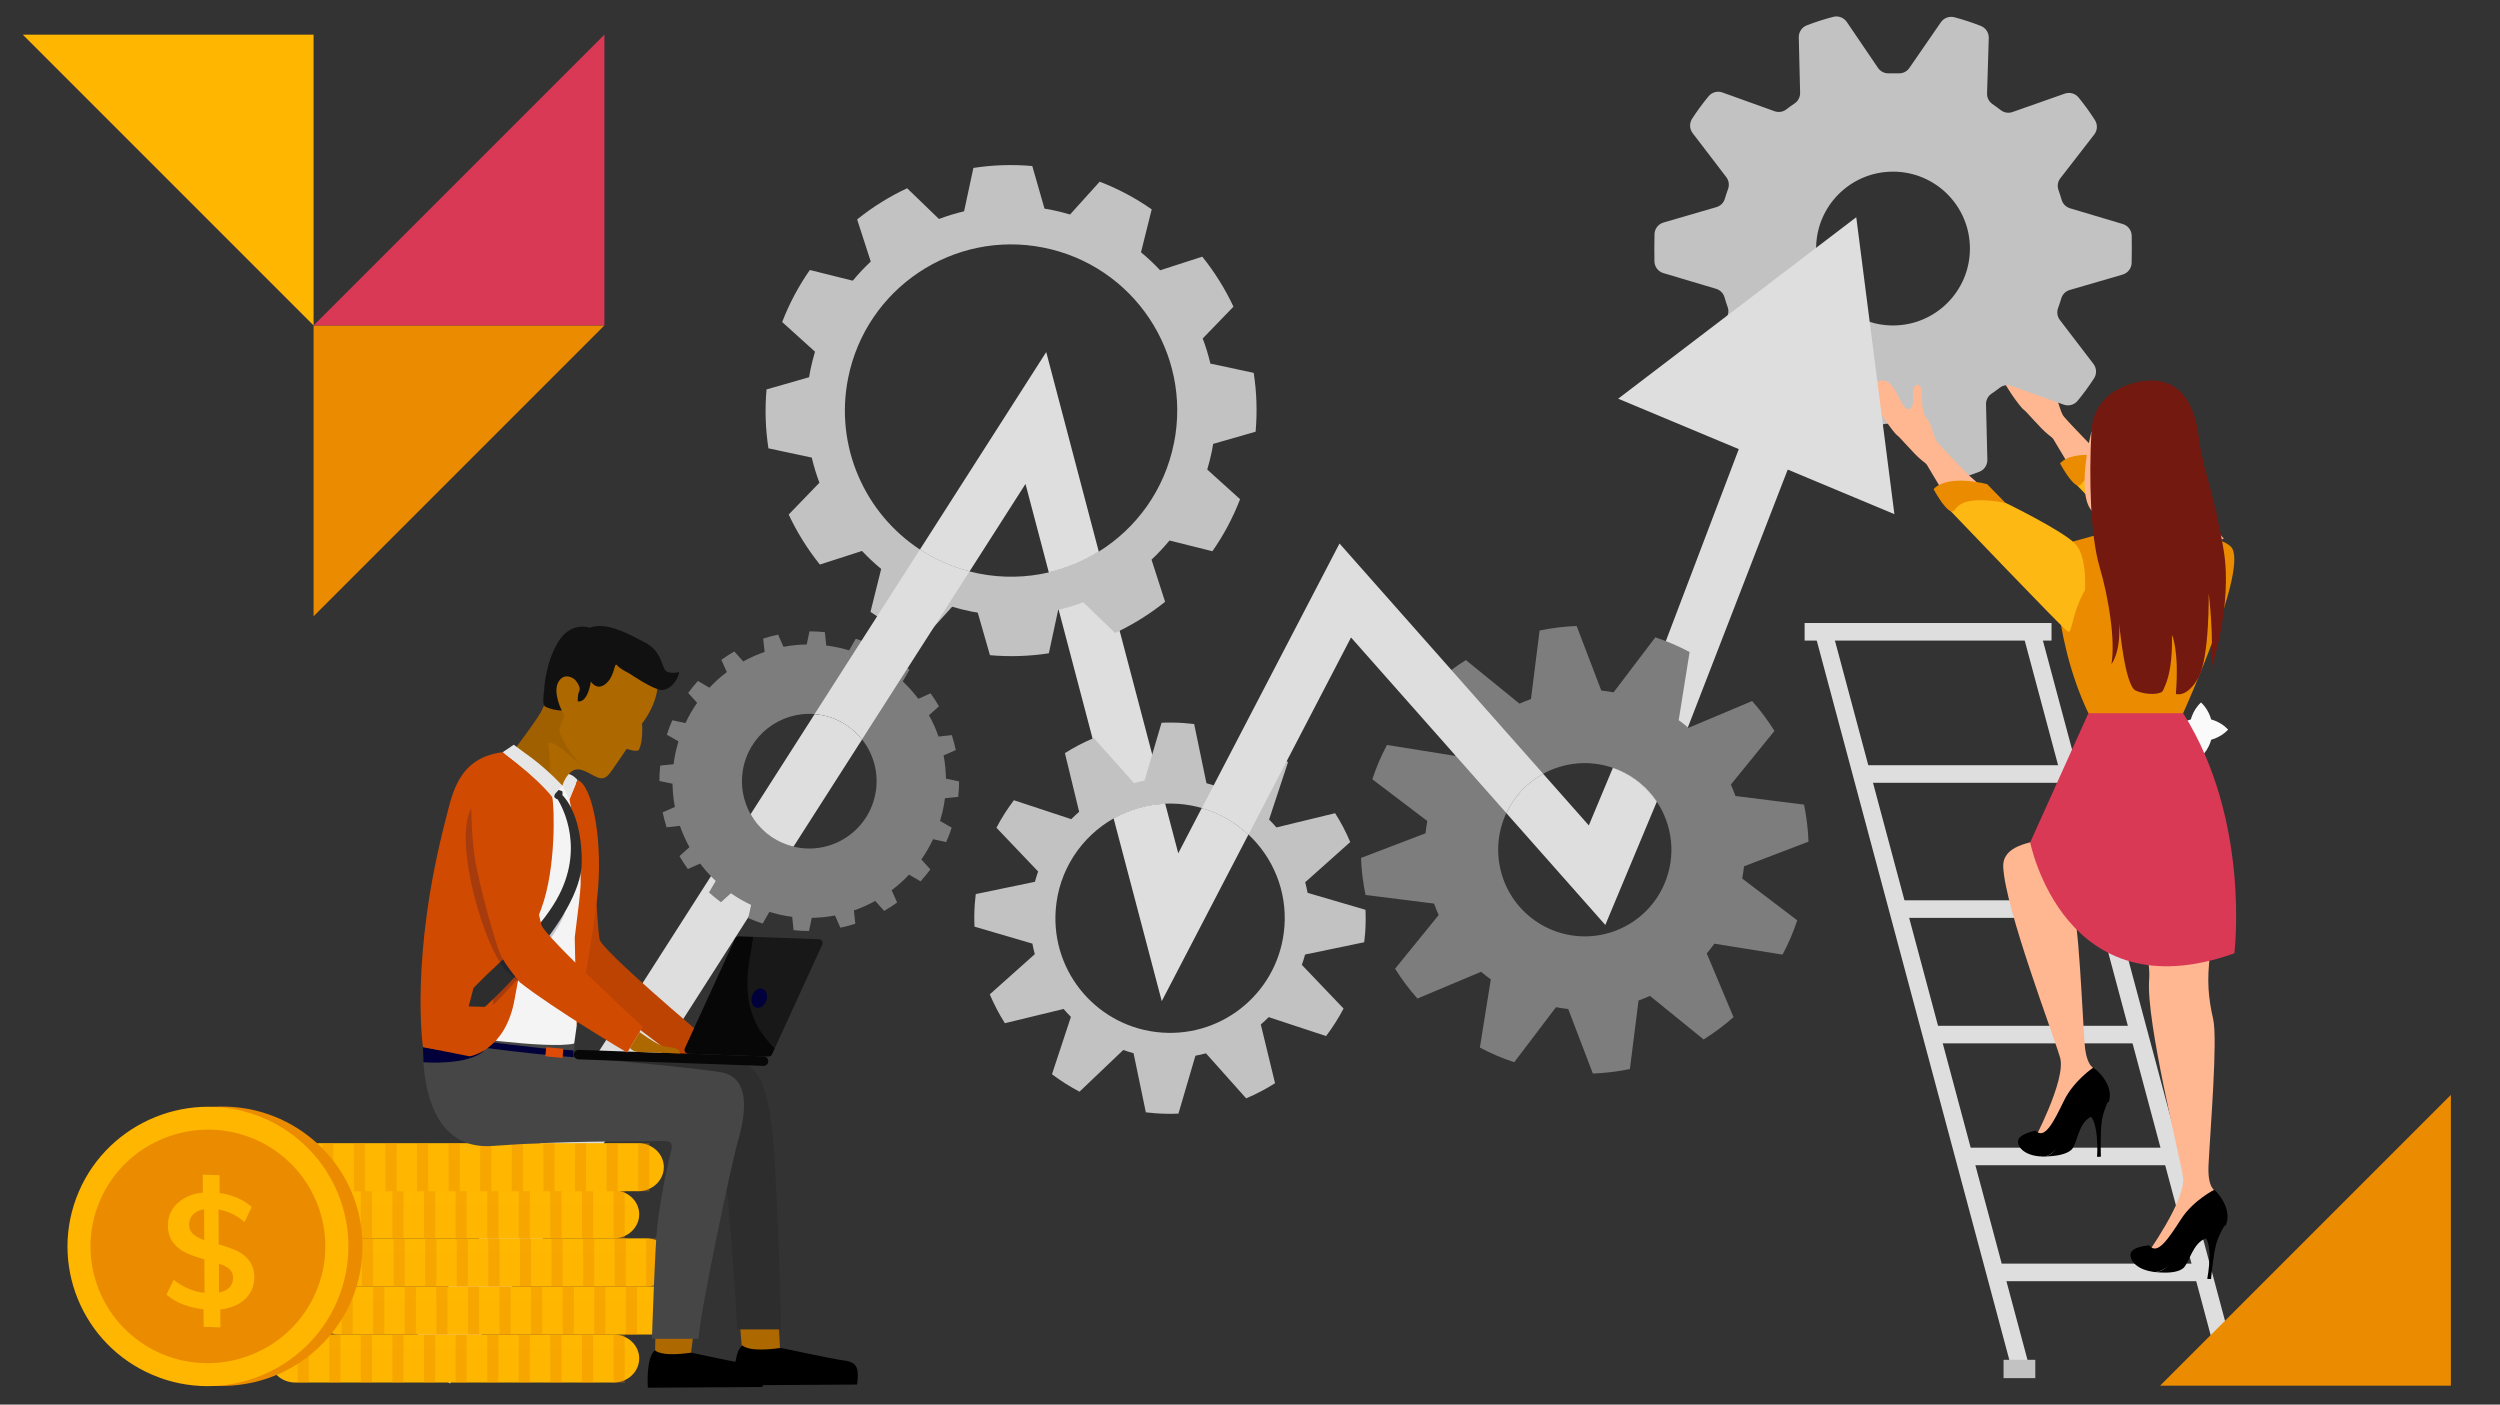 <?xml version="1.0" encoding="UTF-8"?>
<svg xmlns="http://www.w3.org/2000/svg" viewBox="0 0 655 368">
  <rect x="0" y="0" width="655" height="368" fill="#333333" stroke="none"/>
  <defs>
    <style>
      .cls-1 {
        opacity: .36;
      }

      .cls-1, .cls-2, .cls-3, .cls-4, .cls-5, .cls-6, .cls-7, .cls-8, .cls-9, .cls-10, .cls-11, .cls-12, .cls-13, .cls-14, .cls-15, .cls-16, .cls-17, .cls-18, .cls-19, .cls-20, .cls-21, .cls-22, .cls-23, .cls-24, .cls-25, .cls-26, .cls-27, .cls-28, .cls-29, .cls-30, .cls-31 {
        stroke-width: 0px;
      }

      .cls-1, .cls-5, .cls-28 {
        fill: #eb8c00;
      }

      .cls-1, .cls-6 {
        mix-blend-mode: multiply;
      }

      .cls-2 {
        opacity: .2;
      }

      .cls-2, .cls-31 {
        fill: #01003b;
      }

      .cls-3, .cls-4, .cls-5 {
        fill-rule: evenodd;
      }

      .cls-3, .cls-16 {
        fill: #d93954;
      }

      .cls-4, .cls-6, .cls-25 {
        fill: #ffb600;
      }

      .cls-6 {
        opacity: .23;
      }

      .cls-32 {
        isolation: isolate;
      }

      .cls-8 {
        fill: #2d2d2d;
      }

      .cls-9 {
        fill: #464646;
      }

      .cls-10 {
        fill: #181818;
      }

      .cls-11 {
        fill: #111;
      }

      .cls-12 {
        fill: #070707;
      }

      .cls-13 {
        fill: #dedede;
      }

      .cls-14 {
        fill: #ae6800;
      }

      .cls-15 {
        fill: #de4a07;
      }

      .cls-17 {
        fill: #bd4302;
      }

      .cls-18 {
        fill: #d04a02;
      }

      .cls-19 {
        fill: #c2c2c2;
      }

      .cls-20 {
        fill: #741910;
      }

      .cls-21 {
        fill: #a16000;
      }

      .cls-22 {
        fill: #feb791;
      }

      .cls-23 {
        fill: #7d7d7d;
      }

      .cls-24 {
        fill: #fdb813;
      }

      .cls-26 {
        fill: #fafafa;
      }

      .cls-27 {
        fill: #e5e6e7;
      }

      .cls-29 {
        fill: #e6e6e6;
      }

      .cls-30 {
        fill: #f4f4f4;
      }
    </style>
  </defs>
  <g class="cls-32">
    <g id="Vrstva_1" data-name="Vrstva 1">
      <polygon class="cls-4" points="82.16 85.27 5.97 9.08 82.16 9.08 82.16 85.27"/>
      <polygon class="cls-5" points="82.16 161.46 158.35 85.27 82.16 85.27 82.16 161.46"/>
      <polygon class="cls-3" points="158.35 9.08 82.16 85.27 158.35 85.27 158.35 9.08"/>
      <g>
        <path class="cls-26" d="m573.1,188.78c.3-.11.6-.21.9-.29.08-.3.18-.59.29-.89.48-1.19,1.11-2.37,2.37-3.56,1.27,1.19,1.89,2.37,2.37,3.56.11.3.21.6.29.89.3.08.6.18.89.29,1.19.48,2.37,1.11,3.56,2.37-1.19,1.27-2.37,1.89-3.56,2.37-.29.11-.59.21-.88.29-.08.3-.18.6-.29.9-.48,1.19-1.11,2.37-2.38,3.56-1.27-1.19-1.9-2.37-2.38-3.56-.11-.3-.21-.59-.29-.89-.3-.08-.59-.18-.89-.29-1.19-.48-2.37-1.11-3.56-2.38,1.19-1.27,2.37-1.9,3.56-2.38Z"/>
        <path class="cls-26" d="m559.38,208.74c.2-.08.4-.14.6-.19.05-.2.12-.39.19-.59.32-.79.74-1.58,1.58-2.37.84.79,1.26,1.58,1.58,2.37.08.2.14.4.19.59.2.05.4.12.59.19.79.32,1.58.74,2.37,1.58-.79.84-1.58,1.26-2.37,1.58-.2.07-.39.14-.59.19-.05.2-.12.4-.19.6-.32.79-.74,1.58-1.59,2.37-.85-.79-1.27-1.58-1.59-2.37-.07-.2-.14-.39-.19-.59-.2-.05-.39-.12-.59-.19-.79-.32-1.58-.74-2.37-1.59.79-.85,1.58-1.27,2.37-1.59Z"/>
        <path class="cls-26" d="m555.55,181.48c.12-.05.24-.09.37-.12.03-.12.07-.24.12-.36.2-.48.45-.97.97-1.45.52.48.77.97.97,1.45.05.12.09.24.12.36.12.03.24.07.36.12.48.2.97.45,1.45.97-.48.52-.97.77-1.45.97-.12.05-.24.09-.36.12-.03.12-.07.24-.12.37-.2.48-.45.97-.97,1.45-.52-.48-.78-.97-.97-1.45-.05-.12-.09-.24-.12-.36-.12-.03-.24-.07-.36-.12-.48-.2-.97-.45-1.45-.97.48-.52.97-.78,1.45-.97Z"/>
      </g>
      <g>
        <g>
          <polygon class="cls-13" points="581.37 357.93 585.81 356.73 534.26 164.17 529.82 165.37 581.37 357.93"/>
          <polygon class="cls-13" points="526.88 357.93 531.32 356.73 479.77 164.17 475.33 165.37 526.88 357.93"/>
          <rect class="cls-13" x="524.42" y="331.07" width="54.5" height="4.6"/>
          <rect class="cls-13" x="514.25" y="300.69" width="54.5" height="4.6"/>
          <rect class="cls-13" x="504.79" y="268.76" width="54.5" height="4.6"/>
          <rect class="cls-13" x="497.6" y="235.88" width="54.5" height="4.6"/>
          <rect class="cls-13" x="488.75" y="200.49" width="54.5" height="4.6"/>
          <rect class="cls-13" x="472.81" y="163.23" width="64.69" height="4.6"/>
          <rect class="cls-19" x="579.47" y="356.27" width="8.32" height="4.8" transform="translate(1167.26 717.34) rotate(-180)"/>
          <rect class="cls-19" x="524.94" y="356.27" width="8.32" height="4.8" transform="translate(1058.19 717.34) rotate(-180)"/>
        </g>
        <g>
          <g>
            <path class="cls-22" d="m543.09,119.18s-4.39-3.72-6.44-5.31c-2.04-1.59-5.88-6.26-6.44-6.54-.57-.27-5.6-6.78-7.07-11.48-.4-1.28,3.25-5,5.77-1.37,2.53,3.63,2.83,6.27,4.52,5.93,1.69-.34.23-4.9,1.34-5.88,1.1-.98,1.05-.29,1.58.23.54.52-.11,6.18,1.45,7.91,1.56,1.73,1.84,5.24,3.01,6.58,1.17,1.33,6.84,7.84,6.84,7.84l-4.58,2.09Z"/>
            <path class="cls-22" d="m548.4,117.26l-9.78-10.15-5.05.23s14.58,26.29,17.17,25.75c2.59-.55,8.82-5.83,8.82-5.83l-11.16-10Z"/>
            <path class="cls-24" d="m579.41,147.82s.57-8.5-2.43-11.92c-3-3.42-18.47-10.93-18.47-10.93,0,0-10.95-4.64-14.73,1.76,0,0,29.73,31.1,31.05,31.96,1.32.86.8-4.13,4.58-10.87Z"/>
            <path class="cls-28" d="m558.51,124.96l-4.75-4.86s-10.2-2.77-14.03,1.3c0,0,2.84,5.34,4.63,5.83,1.79.48.04-4.71,14.14-2.26Z"/>
          </g>
          <path class="cls-19" d="m433.46,68.47c.03,1.43.97,2.67,2.34,3.08l13.82,4.12c1.06.32,1.9,1.15,2.2,2.22.25.87.53,1.73.83,2.58.37,1.04.18,2.21-.5,3.08l-8.88,11.46c-.85,1.09-.91,2.6-.17,3.77,1.31,2.06,2.74,4.03,4.27,5.91.87,1.07,2.32,1.48,3.63,1.02l13.69-4.82c1.05-.37,2.21-.18,3.09.5.71.55,1.44,1.09,2.18,1.6.91.63,1.44,1.68,1.4,2.79l-.45,14.51c-.04,1.38.79,2.64,2.07,3.15,2.25.89,4.56,1.65,6.93,2.28,1.34.35,2.75-.17,3.54-1.3l8.27-11.99c.62-.9,1.64-1.43,2.74-1.41.87.01,1.88.01,2.74,0,1.09,0,2.12.53,2.73,1.43l8.19,12.05c.78,1.14,2.19,1.67,3.53,1.33,2.37-.61,4.69-1.36,6.94-2.23,1.29-.5,2.13-1.75,2.1-3.14l-.35-14.52c-.03-1.11.51-2.16,1.42-2.78.75-.51,1.48-1.03,2.19-1.58.88-.68,2.04-.85,3.09-.48l13.65,4.91c1.3.47,2.76.07,3.64-1,1.55-1.87,2.99-3.84,4.31-5.88.75-1.16.7-2.67-.14-3.77l-8.81-11.52c-.67-.88-.86-2.04-.48-3.09.31-.85.59-1.71.85-2.58.31-1.06,1.15-1.89,2.22-2.2l13.85-4.03c1.37-.4,2.32-1.63,2.36-3.05.05-2.13.06-5.01.02-7.12-.03-1.43-.97-2.67-2.34-3.08l-13.82-4.12c-1.06-.32-1.9-1.15-2.2-2.22-.25-.87-.53-1.73-.83-2.58-.37-1.04-.18-2.21.5-3.08l8.88-11.46c.85-1.09.91-2.6.17-3.77-1.31-2.06-2.74-4.03-4.27-5.91-.87-1.07-2.32-1.48-3.63-1.02l-13.69,4.82c-1.05.37-2.21.18-3.09-.5-.71-.55-1.44-1.09-2.18-1.6-.91-.63-1.44-1.68-1.4-2.79l.45-14.51c.04-1.38-.79-2.64-2.07-3.15-2.25-.89-4.56-1.65-6.93-2.28-1.34-.35-2.75.17-3.54,1.3l-8.27,11.99c-.62.9-1.64,1.43-2.74,1.41-.87-.01-1.88-.01-2.74,0-1.09,0-2.12-.53-2.73-1.43l-8.19-12.05c-.78-1.14-2.19-1.67-3.53-1.33-2.37.61-4.69,1.36-6.94,2.23-1.29.5-2.13,1.75-2.1,3.14l.35,14.52c.03,1.11-.51,2.16-1.42,2.78-.75.51-1.48,1.03-2.19,1.58-.88.68-2.04.85-3.09.48l-13.65-4.91c-1.3-.47-2.76-.07-3.64,1-1.55,1.87-2.99,3.84-4.31,5.88-.75,1.16-.7,2.67.14,3.77l8.81,11.52c.67.88.86,2.04.48,3.09-.31.85-.59,1.71-.85,2.58-.31,1.06-1.15,1.89-2.22,2.2l-13.85,4.03c-1.37.4-2.32,1.63-2.36,3.05-.05,2.13-.06,5.01-.02,7.12Zm42.36-3.35c0-11.13,9.02-20.15,20.15-20.15,11.13,0,20.15,9.02,20.15,20.15,0,11.13-9.02,20.15-20.15,20.15-11.13,0-20.15-9.02-20.15-20.15Z"/>
          <path class="cls-22" d="m572.78,175.11s-3.94-.75-5.75-.97c-1.81-.21-5.83-1.64-6.27-1.6-.44.04-10.34-6.36-11.28-6.28-.94.07-.28-2,2.57-.72,2.85,1.27,7.24,2.47,8.13,1.65.89-.82-1.65-3.05-1.34-4.04.31-.99.53-.56,1.04-.44.51.12,2.19,3.77,3.76,4.25,1.57.47,3.02,2.49,4.22,2.87,1.2.38,6.99,2.24,6.99,2.24l-2.08,3.04Z"/>
          <path class="cls-22" d="m579.28,142.64s-2.98-2.68-4.42-3.8c-1.44-1.12-4.15-4.42-4.54-4.61-.4-.19-5.56-10.79-6.4-11.21-.84-.42.8-1.85,2.58.71,1.78,2.56,4.91,5.86,6.1,5.62,1.19-.24.17-3.46.94-4.15.78-.69.74-.2,1.12.16.38.36-.08,4.36,1.02,5.58,1.1,1.22,1.3,3.7,2.13,4.64.83.94,4.82,5.53,4.82,5.53l-3.35,1.53Z"/>
          <path class="cls-28" d="m552.83,139.2l-14.46,4s-1.17,22.77,8.79,43.67c0,0,11.53,5.67,24.81,0,0,0,17.58-38.7,12.5-43.67-5.08-4.97-31.65-4-31.65-4Z"/>
          <path class="cls-22" d="m576.38,215.96s3.6,27.07,2.67,34.06c-.92,6.99-.43,11.54.8,16.99,1.23,5.45-.81,29.6-1.22,38.38-.29,6.18,1.97,6.74,1.97,6.74l-16.05,18.21-2.47-1.12s10.81-14.94,9.87-20.87c-.94-5.93-9.69-40.71-8.88-51.62s-9.12-27.45-6.86-36.57c2.26-9.12,20.16-4.19,20.16-4.19Z"/>
          <g>
            <path class="cls-7" d="m583.11,320.61s-6.34.13-10.5,5.15c-4.16,5.03-5.1,7.84-8.67,7.42,0,0,6.9,1.15,8.57-1.49,1.66-2.64,2.68-7.34,6.93-7.53l3.68-3.56Z"/>
            <path class="cls-7" d="m580.2,311.69s-5.52,2.72-8.77,7.74c-3.25,5.02-6.21,9.62-8.32,6.86,0,0-4.65.29-4.9,2.23-.25,1.94,1.92,4.1,5.72,4.66,0,0,2.92,1.23,7.5-5.27,4.58-6.5,11.64-6.78,11.64-6.78,0,0,2.4-3.9-2.87-9.44Z"/>
            <path class="cls-7" d="m579.27,335.12l-.97-.06s2.14-10.89-1.76-11.82l-1.05-1.67,7.63-.96s-1.73,2.63-2.48,5.33-1.35,9.18-1.35,9.18Z"/>
          </g>
          <path class="cls-22" d="m565.43,218.66s2.89-1.36,2.81,5.69c-.07,7.05-27.36,5.75-25.49,11.01,1.88,5.26,2.78,29.48,3.44,38.24.46,6.17,2.77,6.45,2.77,6.45l-13.73,20.02-2.59-.82s8.75-16.36,7.11-22.13c-1.65-5.77-14.38-39.02-14.9-49.94-.52-10.93,26.8-4.66,27.95-13.99,1.14-9.33,12.63,5.47,12.63,5.47Z"/>
          <g>
            <path class="cls-7" d="m552.48,288.17s-6.27.89-9.8,6.39c-3.52,5.49-4.12,8.4-7.71,8.42,0,0,6.99.3,8.32-2.52,1.33-2.82,1.77-7.61,5.97-8.31l3.22-3.97Z"/>
            <path class="cls-7" d="m548.51,279.67s-5.15,3.37-7.77,8.75c-2.62,5.37-5,10.3-7.43,7.82,0,0-4.58.85-4.6,2.81-.01,1.96,2.4,3.84,6.24,3.94,0,0,3.04.86,6.8-6.14,3.76-7.01,10.74-8.14,10.74-8.14,0,0,1.91-4.16-3.99-9.03Z"/>
            <path class="cls-7" d="m550.42,303.04l-.98.06s.8-11.07-3.18-11.52l-1.24-1.53,7.46-1.88s-1.4,2.82-1.82,5.59c-.42,2.76-.23,9.28-.23,9.28Z"/>
          </g>
          <path class="cls-16" d="m547.16,186.87l-15.25,33.83s8.85,44.95,53.49,29.07c0,0,4.35-34.77-13.42-62.91h-24.81Z"/>
          <path class="cls-22" d="m547.95,113.09s-4.67,18.33,1.06,21.52,5.58-19.57-1.06-21.52Z"/>
          <path class="cls-20" d="m561.87,99.8s-13.27,1.04-13.92,13.28c-.65,12.24-.28,27.25,2.14,35.44,2.42,8.19,4.17,19.44,3.1,25.47,0,0,2.44-2.83,2.05-10.64,0,0,1.43,16.28,4.3,17.58s6.77,1.04,7.16,0c.39-1.04,2.6-4.3,2.34-14.59,0,0,1.95,3.85,1.04,15.47,0,0,2.84,1.13,5.85-4.17,3.01-5.3,2.75-22.21,2.75-22.21,0,0,1.52,12.17.5,20.33,0,0,5.88-16.98,3.41-31.69-2.47-14.72-5.54-21.54-6.38-28.65-1.43-12.11-6.55-16.41-14.34-15.63Z"/>
          <g>
            <path class="cls-22" d="m509.96,125.92s-4.39-3.72-6.44-5.31c-2.04-1.59-5.88-6.26-6.44-6.54-.57-.27-5.6-6.78-7.07-11.48-.4-1.28,3.25-5,5.77-1.37,2.53,3.63,2.83,6.27,4.52,5.93,1.69-.34.23-4.9,1.34-5.88,1.1-.98,1.05-.29,1.58.23.54.52-.11,6.18,1.45,7.91,1.56,1.73,1.84,5.24,3.01,6.58,1.17,1.33,6.84,7.84,6.84,7.84l-4.58,2.09Z"/>
            <path class="cls-22" d="m515.27,124l-9.78-10.15-5.05.23s14.58,26.29,17.17,25.75c2.59-.55,8.82-5.83,8.82-5.83l-11.16-10Z"/>
            <path class="cls-24" d="m546.28,154.56s.57-8.5-2.43-11.92c-3-3.42-18.47-10.93-18.47-10.93,0,0-10.95-4.64-14.73,1.76,0,0,29.73,31.1,31.05,31.96,1.32.86.8-4.13,4.58-10.87Z"/>
            <path class="cls-28" d="m525.38,131.71l-4.75-4.86s-10.2-2.77-14.03,1.3c0,0,2.84,5.34,4.63,5.83s.04-4.71,14.14-2.26Z"/>
          </g>
        </g>
      </g>
      <g>
        <path class="cls-13" d="m476.77,101.38l-34.54,89.18-8.14,19.48c-2.36-3.54-5.75-6.47-9.96-8.27-.52-.22-1.04-.42-1.56-.6l13.88-33.21,27.36-71.99,12.96,5.41Z"/>
        <path class="cls-23" d="m456.93,226.97l16.9-6.46c-.12-3.28-.52-6.52-1.18-9.7l-17.96-2.26c-.37-1.02-.76-2.02-1.2-3l11.42-14.05c-1.73-2.75-3.68-5.37-5.85-7.83l-16.68,7.02s-.1-.08-.15-.12c-.77-.66-1.58-1.28-2.41-1.88l2.86-17.86c-1.43-.75-2.9-1.47-4.41-2.12-.6-.26-1.21-.51-1.82-.74-.92-.35-1.83-.68-2.76-.98l-10.94,14.41c-1.07-.2-2.14-.36-3.21-.48l-6.46-16.91c-3.28.12-6.52.53-9.7,1.18l-2.27,17.96c-1.02.36-2.02.77-3,1.21l-14.05-11.42c-1.3.82-2.58,1.68-3.82,2.6-1.38,1.02-2.72,2.1-4.01,3.25l7.01,16.69c-.67.8-1.31,1.62-1.93,2.48-.02.03-.04.06-.06.08l-17.86-2.86c-.75,1.43-1.47,2.89-2.12,4.41-.65,1.52-1.21,3.05-1.72,4.58l14.41,10.94c-.2,1.07-.36,2.14-.47,3.21l-16.9,6.46c.12,3.28.52,6.52,1.18,9.7l17.96,2.26c.36,1.02.76,2.02,1.2,3.01l-11.42,14.05c1.72,2.75,3.68,5.37,5.85,7.82l16.68-7.01c.82.7,1.67,1.36,2.55,1.99l-2.86,17.86c1.44.75,2.9,1.47,4.41,2.12,1.52.65,3.05,1.21,4.59,1.72l10.94-14.41c1.07.19,2.13.36,3.2.47l6.46,16.91c3.28-.13,6.52-.52,9.7-1.18l2.27-17.96c1.01-.37,2.02-.77,3-1.2l14.05,11.41c2.75-1.72,5.37-3.67,7.83-5.85l-7.01-16.68c.69-.82,1.35-1.68,1.99-2.56l17.86,2.86c.76-1.42,1.48-2.89,2.13-4.41.65-1.51,1.21-3.04,1.72-4.58l-14.41-10.94c.2-1.07.36-2.14.47-3.21Zm-20.85,4.59c-4.92,11.52-18.26,16.87-29.78,11.94-11.53-4.93-16.87-18.26-11.95-29.79.1-.23.2-.46.31-.69,2.12-4.53,5.55-8.05,9.65-10.29,5.44-2.98,12.04-3.7,18.26-1.56.52.18,1.04.38,1.56.6,4.21,1.8,7.6,4.72,9.96,8.27,4.1,6.16,5.12,14.2,1.99,21.52Z"/>
      </g>
      <g>
        <path class="cls-13" d="m225.86,193.74l-17.97,28.09c-4.91-1.17-8.91-4.34-11.24-8.49l16.79-26.25c.47.04.94.1,1.42.17,4.53.74,8.37,3.14,11,6.48Z"/>
        <path class="cls-13" d="m207.89,221.83l-11.78,18.41-78.18,122.23-11.83-7.57,80.16-125.32,10.39-16.24c2.34,4.15,6.33,7.32,11.24,8.49Z"/>
      </g>
      <polygon class="cls-13" points="496.33 134.71 486.34 56.91 423.96 104.46 496.33 134.71"/>
      <path class="cls-23" d="m247.56,209.13l3.5-.35c.14-1.36.22-2.71.22-4.05l-3.44-.72c-.04-2.07-.24-4.1-.62-6.09l3.2-1.41c-.28-1.33-.63-2.63-1.05-3.91l-3.48.38c-.67-1.94-1.51-3.81-2.5-5.59l2.62-2.34c-.68-1.17-1.41-2.3-2.2-3.4l-3.21,1.44c-1.23-1.63-2.59-3.16-4.09-4.56l1.77-3.02c-.16-.15-.33-.29-.49-.44-.85-.74-1.74-1.45-2.65-2.12l-2.59,2.35c-1.66-1.16-3.44-2.18-5.31-3.06l.75-3.44c-.74-.33-1.5-.64-2.27-.92-.5-.18-1-.36-1.51-.53l-1.75,3.05c-1.52-.46-3.08-.83-4.68-1.09-.44-.07-.87-.12-1.31-.18l-.35-3.5c-1.36-.14-2.7-.21-4.04-.22l-.72,3.44c-2.07.03-4.11.24-6.09.62l-1.41-3.2c-1.33.28-2.63.63-3.91,1.05l.38,3.48c-1.94.67-3.81,1.51-5.6,2.5l-2.34-2.62c-1.17.68-2.3,1.41-3.4,2.21l1.44,3.2c-1.63,1.23-3.16,2.59-4.56,4.09l-3.02-1.77c-.9,1-1.75,2.05-2.55,3.14l2.35,2.59c-1.17,1.66-2.18,3.44-3.06,5.31l-3.43-.74c-.55,1.22-1.03,2.48-1.45,3.78l3.05,1.75c-.46,1.51-.83,3.07-1.1,4.68-.07.44-.12.87-.18,1.31l-3.5.35c-.15,1.36-.22,2.7-.22,4.04l3.44.72c.04,2.07.24,4.11.62,6.09l-3.2,1.41c.28,1.33.63,2.63,1.04,3.91l3.48-.38c.67,1.94,1.51,3.81,2.5,5.59l-2.62,2.34c.68,1.17,1.41,2.31,2.2,3.39l3.21-1.44c.88,1.16,1.82,2.27,2.83,3.32.4.42.83.84,1.26,1.24l-1.76,3.02c1,.9,2.05,1.75,3.14,2.55l2.59-2.35c1.66,1.16,3.44,2.19,5.3,3.06l-.68,3.13-.07.31c1.22.54,2.48,1.03,3.78,1.45l1.75-3.06c1.52.46,3.07.84,4.68,1.1.44.07.87.12,1.31.18l.35,3.5c1.36.14,2.71.22,4.05.22l.72-3.44c2.07-.04,4.11-.24,6.09-.62l1.41,3.2c1.33-.28,2.63-.63,3.91-1.04l-.37-3.48c1.94-.67,3.81-1.51,5.59-2.5l2.34,2.62c1.17-.68,2.31-1.41,3.4-2.21l-1.44-3.21c1.63-1.23,3.16-2.59,4.56-4.09l3.02,1.76c.9-1,1.76-2.05,2.56-3.13l-2.35-2.6c1.16-1.66,2.18-3.44,3.06-5.31l3.44.74c.54-1.22,1.03-2.48,1.45-3.77l-3.06-1.75c.46-1.51.84-3.07,1.1-4.68.07-.43.12-.87.18-1.3Zm-18.13-1.62c-1.56,9.61-10.63,16.14-20.24,14.57-.44-.07-.86-.16-1.29-.26-4.91-1.17-8.91-4.34-11.24-8.49-1.9-3.37-2.71-7.38-2.04-11.49,1.49-9.14,9.76-15.49,18.83-14.75.47.04.94.1,1.42.17,4.53.74,8.37,3.14,11,6.48,2.96,3.75,4.4,8.69,3.57,13.78Z"/>
      <path class="cls-13" d="m301.89,197.7l3.39,12.87c-4.86.2-9.47,1.57-13.51,3.86l-5.51-20.92-8.89-33.76-2.58-9.78c4.66-1.09,9.08-2.94,13.09-5.44l5.46,20.71,8.55,32.46Z"/>
      <path class="cls-19" d="m317.81,116.31l11.16-3.2c.46-5.23.28-10.41-.5-15.42l-11.35-2.43c-.53-2.25-1.2-4.45-2.01-6.58l8.06-8.33c-2.19-4.68-4.94-9.08-8.17-13.1l-11.04,3.56c-1.57-1.67-3.24-3.24-5.02-4.71l2.81-11.25c-4.18-2.92-8.74-5.37-13.63-7.25l-7.77,8.6c-1.62-.48-3.27-.9-4.95-1.24-.59-.12-1.17-.21-1.74-.3l-3.2-11.16c-5.23-.46-10.41-.28-15.43.5l-2.44,11.36c-2.24.53-4.44,1.2-6.58,2.01l-8.34-8.05c-4.68,2.19-9.08,4.93-13.1,8.17l3.57,11.04c-1.67,1.56-3.25,3.24-4.71,5.01l-11.25-2.8c-2.92,4.17-5.36,8.73-7.25,13.63l8.6,7.77c-.48,1.62-.9,3.26-1.24,4.95-.12.58-.21,1.16-.3,1.74l-11.16,3.2c-.45,5.23-.28,10.4.5,15.43l11.35,2.43c.53,2.24,1.2,4.44,2.01,6.58l-8.05,8.34c2.19,4.68,4.94,9.08,8.17,13.1l11.04-3.56c1.57,1.67,3.24,3.24,5.02,4.71l-2.8,11.25c.58.41,1.17.81,1.77,1.19,3.68,2.4,7.65,4.43,11.86,6.06l3.21-3.56,4.56-5.04c1.62.48,3.27.91,4.96,1.24.58.12,1.16.21,1.74.3l3.2,11.16c5.23.46,10.41.28,15.43-.5l2.44-11.36c.05-.01.11-.03.16-.04,2.19-.52,4.34-1.18,6.42-1.97l8.34,8.05c.41-.19.81-.39,1.21-.59,4.23-2.09,8.21-4.63,11.89-7.58l-3.56-11.04c1.67-1.57,3.24-3.24,4.71-5.02l11.24,2.81c2.92-4.17,5.37-8.74,7.25-13.63l-8.6-7.77c.48-1.62.9-3.26,1.24-4.95.12-.58.21-1.16.3-1.74Zm-10.23-.24c-2.45,12.29-9.84,22.32-19.7,28.46-4.01,2.5-8.43,4.35-13.09,5.44-5.87,1.37-12.11,1.54-18.41.29-.8-.16-1.59-.34-2.36-.54-4.74-1.22-9.1-3.18-13-5.74-14.4-9.45-22.39-27-18.81-44.92,4.7-23.58,27.63-38.88,51.2-34.18,23.58,4.7,38.88,27.62,34.18,51.19Z"/>
      <path class="cls-13" d="m287.88,144.53c-4.01,2.5-8.43,4.35-13.09,5.44l-6.11-23.18-14.66,22.93c-4.74-1.22-9.1-3.18-13-5.74l33.09-51.74,13.77,52.29Z"/>
      <path class="cls-13" d="m241.01,143.98c3.9,2.56,8.27,4.52,13,5.74l-9.13,14.27-7.1,11.09-11.94,18.66c-2.63-3.34-6.48-5.74-11-6.48-.48-.08-.95-.14-1.42-.17l12.28-19.2,4.1-6.41,11.2-17.5Z"/>
      <path class="cls-19" d="m336.51,242.79c-1.22,16.55-15.63,28.97-32.17,27.74-16.55-1.22-28.97-15.61-27.74-32.17.77-10.39,6.74-19.16,15.18-23.94,4.04-2.29,8.64-3.66,13.51-3.86,1.14-.05,2.3-.03,3.47.05,2.11.16,4.16.53,6.12,1.09,4.65,1.33,8.81,3.75,12.22,6.95,6.39,5.99,10.12,14.71,9.42,24.13Zm21.25-4.42l-15.17-4.45c-.17-.94-.39-1.86-.63-2.77l11.8-10.53c-1.11-2.64-2.43-5.17-3.96-7.56l-15.38,3.73c-.61-.72-1.25-1.41-1.92-2.07l4.96-15.03c-.12-.09-.24-.18-.36-.27-2.16-1.61-4.44-3.05-6.85-4.3l-11.45,10.92c-.27-.1-.55-.19-.83-.28-.62-.2-1.25-.39-1.88-.56l-3.22-15.5c-.84-.1-1.69-.18-2.55-.25-2.02-.15-4.01-.17-5.99-.09l-2.45,8.33-2.01,6.84c-.93.17-1.86.39-2.76.63l-10.53-11.8c-.11.05-.22.09-.33.14-2.52,1.09-4.94,2.36-7.24,3.82l3.73,15.38c-.72.61-1.4,1.25-2.07,1.92l-15.03-4.96c-1.71,2.27-3.25,4.67-4.57,7.21l10.92,11.46c-.31.89-.59,1.79-.84,2.7l-15.5,3.22c-.1.84-.19,1.69-.25,2.54-.15,2.02-.17,4.01-.08,5.99l15.17,4.45c.17.93.38,1.86.63,2.76l-11.8,10.53c1.12,2.63,2.44,5.17,3.96,7.56l15.38-3.73c.62.72,1.26,1.4,1.92,2.07l-4.96,15.03c2.26,1.71,4.67,3.24,7.21,4.57l11.46-10.92c.88.31,1.79.59,2.7.84l3.22,15.49c.84.1,1.69.19,2.55.25,2.02.15,4.01.17,5.99.09l4.45-15.17c.94-.17,1.85-.39,2.76-.63l10.53,11.8c2.64-1.12,5.17-2.44,7.57-3.97l-3.73-15.39c.71-.61,1.4-1.25,2.07-1.92l15.03,4.96c1.71-2.26,3.25-4.67,4.58-7.21l-10.93-11.45c.32-.88.6-1.79.85-2.7l15.49-3.22c.1-.84.19-1.68.26-2.55.14-2.02.16-4.01.08-5.98Z"/>
      <path class="cls-13" d="m327.08,218.66l-22.7,43.64-12.61-47.87c4.04-2.29,8.64-3.66,13.51-3.86l3.42,12.99,6.16-11.85c4.65,1.33,8.81,3.75,12.22,6.95Z"/>
      <path class="cls-13" d="m434.09,210.04l-13.5,32.3-25.93-29.31c2.12-4.53,5.55-8.05,9.65-10.29l11.96,13.52,6.3-15.08c.52.18,1.04.38,1.56.6,4.21,1.8,7.6,4.72,9.96,8.27Z"/>
      <path class="cls-13" d="m380.26,175.54l24.06,27.2c-4.1,2.24-7.54,5.76-9.65,10.29l-13.33-15.07-27.37-30.94-16.86,32.41-10.01,19.24c-3.4-3.19-7.56-5.61-12.22-6.95l3.1-5.96,32.97-63.36,29.33,33.15Z"/>
      <g>
        <g>
          <path class="cls-25" d="m167.47,355.93c0,3.48-3.02,6.3-6.74,6.3h-83.33c-1.86,0-3.55-.71-4.77-1.84-1.22-1.14-1.97-2.71-1.97-4.45,0-.82.17-1.59.47-2.31.98-2.34,3.42-3.99,6.27-3.99h83.33c1.86,0,3.55.71,4.77,1.84.65.61,1.16,1.33,1.51,2.15.3.71.47,1.49.47,2.31Z"/>
          <path class="cls-6" d="m167,353.63h-95.88c.98-2.34,3.42-3.99,6.27-3.99h83.33c1.86,0,3.55.71,4.77,1.84.65.61,1.16,1.33,1.51,2.15Z"/>
          <rect class="cls-1" x="77.98" y="349.64" width="2.93" height="12.59"/>
          <rect class="cls-1" x="86.26" y="349.64" width="2.93" height="12.59"/>
          <rect class="cls-1" x="94.53" y="349.64" width="2.93" height="12.59"/>
          <rect class="cls-1" x="102.81" y="349.64" width="2.93" height="12.59"/>
          <rect class="cls-1" x="111.09" y="349.64" width="2.93" height="12.59"/>
          <rect class="cls-1" x="119.36" y="349.64" width="2.92" height="12.59"/>
          <rect class="cls-1" x="127.64" y="349.64" width="2.93" height="12.59"/>
          <rect class="cls-1" x="135.91" y="349.64" width="2.92" height="12.59"/>
          <rect class="cls-1" x="144.19" y="349.64" width="2.93" height="12.59"/>
          <rect class="cls-1" x="152.47" y="349.64" width="2.93" height="12.59"/>
          <rect class="cls-1" x="160.74" y="349.64" width="2.93" height="12.59"/>
        </g>
        <g>
          <path class="cls-25" d="m178.97,343.34c0,3.48-3.02,6.3-6.74,6.3h-83.33c-1.86,0-3.55-.71-4.77-1.84-1.22-1.14-1.97-2.71-1.97-4.45,0-.82.17-1.59.47-2.31.98-2.34,3.42-3.99,6.27-3.99h83.33c1.86,0,3.55.71,4.77,1.84.65.61,1.16,1.33,1.51,2.15.3.71.47,1.49.47,2.31Z"/>
          <path class="cls-6" d="m178.5,341.04h-95.88c.98-2.34,3.42-3.99,6.27-3.99h83.33c1.86,0,3.55.71,4.77,1.84.65.61,1.16,1.33,1.51,2.15Z"/>
          <rect class="cls-1" x="89.48" y="337.05" width="2.93" height="12.59"/>
          <rect class="cls-1" x="97.76" y="337.05" width="2.93" height="12.59"/>
          <rect class="cls-1" x="106.03" y="337.05" width="2.93" height="12.59"/>
          <rect class="cls-1" x="114.31" y="337.05" width="2.92" height="12.59"/>
          <rect class="cls-1" x="122.59" y="337.05" width="2.92" height="12.59"/>
          <rect class="cls-1" x="130.86" y="337.05" width="2.93" height="12.59"/>
          <rect class="cls-1" x="139.14" y="337.05" width="2.93" height="12.59"/>
          <rect class="cls-1" x="147.42" y="337.05" width="2.93" height="12.59"/>
          <rect class="cls-1" x="155.69" y="337.05" width="2.93" height="12.59"/>
          <rect class="cls-1" x="163.97" y="337.05" width="2.93" height="12.59"/>
          <rect class="cls-1" x="172.24" y="337.05" width="2.93" height="12.59"/>
        </g>
        <g>
          <path class="cls-25" d="m176.05,330.75c0,3.48-3.02,6.3-6.74,6.3h-83.33c-1.86,0-3.55-.71-4.77-1.84-1.22-1.14-1.97-2.71-1.97-4.45,0-.82.17-1.59.47-2.31.98-2.34,3.42-3.99,6.27-3.99h83.33c1.86,0,3.55.71,4.77,1.84.65.61,1.16,1.33,1.51,2.15.3.71.47,1.49.47,2.31Z"/>
          <path class="cls-6" d="m175.58,328.44h-95.88c.98-2.34,3.42-3.99,6.27-3.99h83.33c1.86,0,3.55.71,4.77,1.84.65.61,1.16,1.33,1.51,2.15Z"/>
          <rect class="cls-1" x="86.56" y="324.46" width="2.93" height="12.59"/>
          <rect class="cls-1" x="94.83" y="324.46" width="2.92" height="12.59"/>
          <rect class="cls-1" x="103.11" y="324.46" width="2.93" height="12.59"/>
          <rect class="cls-1" x="111.39" y="324.46" width="2.93" height="12.59"/>
          <rect class="cls-1" x="119.66" y="324.46" width="2.93" height="12.59"/>
          <rect class="cls-1" x="127.94" y="324.46" width="2.93" height="12.59"/>
          <rect class="cls-1" x="136.21" y="324.46" width="2.92" height="12.59"/>
          <rect class="cls-1" x="144.49" y="324.46" width="2.92" height="12.59"/>
          <rect class="cls-1" x="152.77" y="324.46" width="2.92" height="12.59"/>
          <rect class="cls-1" x="161.04" y="324.46" width="2.93" height="12.59"/>
          <rect class="cls-1" x="169.32" y="324.46" width="2.93" height="12.59"/>
        </g>
        <g>
          <path class="cls-25" d="m167.47,318.16c0,3.48-3.02,6.3-6.74,6.3h-83.33c-1.86,0-3.55-.71-4.77-1.84-1.22-1.14-1.97-2.71-1.97-4.45,0-.82.17-1.59.47-2.31.98-2.34,3.42-3.99,6.27-3.99h83.33c1.86,0,3.55.71,4.77,1.84.65.61,1.16,1.33,1.51,2.15.3.71.47,1.49.47,2.31Z"/>
          <path class="cls-6" d="m167,315.85h-95.88c.98-2.34,3.42-3.99,6.27-3.99h83.33c1.86,0,3.55.71,4.77,1.84.65.61,1.16,1.33,1.51,2.15Z"/>
          <rect class="cls-1" x="77.98" y="311.87" width="2.93" height="12.59"/>
          <rect class="cls-1" x="86.26" y="311.87" width="2.93" height="12.59"/>
          <rect class="cls-1" x="94.53" y="311.87" width="2.93" height="12.59"/>
          <rect class="cls-1" x="102.81" y="311.87" width="2.93" height="12.59"/>
          <rect class="cls-1" x="111.09" y="311.87" width="2.93" height="12.59"/>
          <rect class="cls-1" x="119.36" y="311.87" width="2.92" height="12.59"/>
          <rect class="cls-1" x="127.64" y="311.87" width="2.93" height="12.59"/>
          <rect class="cls-1" x="135.91" y="311.87" width="2.92" height="12.59"/>
          <rect class="cls-1" x="144.19" y="311.87" width="2.93" height="12.59"/>
          <rect class="cls-1" x="152.47" y="311.87" width="2.93" height="12.59"/>
          <rect class="cls-1" x="160.74" y="311.87" width="2.93" height="12.59"/>
        </g>
        <g>
          <path class="cls-25" d="m173.92,305.8c0,3.48-3.02,6.3-6.74,6.3h-83.33c-1.86,0-3.55-.71-4.77-1.84-1.22-1.14-1.97-2.71-1.97-4.45,0-.82.17-1.59.47-2.31.98-2.34,3.42-3.99,6.27-3.99h83.33c1.86,0,3.55.71,4.77,1.84.65.61,1.16,1.33,1.51,2.15.3.71.47,1.49.47,2.31Z"/>
          <path class="cls-6" d="m173.45,303.5h-95.88c.98-2.34,3.42-3.99,6.27-3.99h83.33c1.86,0,3.55.71,4.77,1.84.65.61,1.16,1.33,1.51,2.15Z"/>
          <rect class="cls-1" x="84.43" y="299.51" width="2.93" height="12.59"/>
          <rect class="cls-1" x="92.71" y="299.51" width="2.93" height="12.59"/>
          <rect class="cls-1" x="100.98" y="299.51" width="2.93" height="12.59"/>
          <rect class="cls-1" x="109.26" y="299.51" width="2.93" height="12.59"/>
          <rect class="cls-1" x="117.54" y="299.51" width="2.92" height="12.59"/>
          <rect class="cls-1" x="125.81" y="299.51" width="2.93" height="12.59"/>
          <rect class="cls-1" x="134.09" y="299.51" width="2.92" height="12.59"/>
          <rect class="cls-1" x="142.36" y="299.51" width="2.93" height="12.59"/>
          <rect class="cls-1" x="150.64" y="299.51" width="2.93" height="12.59"/>
          <rect class="cls-1" x="158.92" y="299.51" width="2.93" height="12.59"/>
          <rect class="cls-1" x="167.19" y="299.51" width="2.93" height="12.59"/>
        </g>
        <g>
          <ellipse class="cls-28" cx="58.2" cy="326.51" rx="36.81" ry="36.59" transform="translate(-38.55 9.28) rotate(-6.85)"/>
          <g>
            <ellipse class="cls-28" cx="54.48" cy="326.57" rx="30.77" ry="30.6" transform="translate(-38.76 8.89) rotate(-6.89)"/>
            <path class="cls-25" d="m41.73,360.91c-19.04-6.97-28.8-28.04-21.77-46.98,7.03-18.94,28.24-28.68,47.28-21.71,19.04,6.97,28.8,28.04,21.77,46.98-7.03,18.94-28.24,28.68-47.28,21.72Zm23.41-63.07c-15.92-5.82-33.65,2.32-39.53,18.16-5.88,15.83,2.29,33.46,18.2,39.28,15.92,5.82,33.65-2.32,39.53-18.16s-2.29-33.46-18.2-39.28Z"/>
            <path class="cls-25" d="m64.22,340.35c-1.61,1.51-3.78,2.42-6.5,2.73l.03,4.69-4.39-.14-.03-4.6c-1.92-.2-3.71-.63-5.37-1.27-1.65-.64-3.1-1.49-4.34-2.55l1.87-3.91c2.51,1.99,5.21,3.14,8.11,3.43l-.05-8.78c-1.93-.54-3.55-1.12-4.87-1.74-1.32-.62-2.43-1.51-3.33-2.68-.9-1.17-1.35-2.67-1.36-4.5,0-1.52.37-2.89,1.14-4.12.77-1.23,1.84-2.23,3.23-3.02,1.39-.79,2.98-1.26,4.79-1.43l-.03-4.69,4.39.14.03,4.64c1.67.25,3.23.7,4.7,1.33,1.47.64,2.7,1.42,3.71,2.36l-1.87,3.91c-2.1-1.76-4.38-2.84-6.82-3.26l.05,9.16c1.92.54,3.52,1.1,4.79,1.69,1.27.59,2.33,1.45,3.2,2.57.87,1.13,1.31,2.57,1.32,4.35.01,2.28-.79,4.18-2.4,5.69Zm-13.63-17.03c.69.63,1.67,1.17,2.94,1.64l-.05-8.15c-1.23.21-2.2.68-2.9,1.38-.7.71-1.04,1.61-1.04,2.71,0,.99.35,1.79,1.05,2.42Zm9.55,13.98c.63-.67.94-1.55.93-2.65,0-.87-.33-1.59-.96-2.14-.63-.55-1.56-1.03-2.76-1.44l.04,7.56c1.2-.22,2.12-.66,2.75-1.33Z"/>
          </g>
        </g>
      </g>
      <g>
        <g>
          <polygon class="cls-14" points="193.73 345.42 194.47 354.15 204.42 354.37 203.91 344.75 193.73 345.42"/>
          <path class="cls-7" d="m194.5,352.48s1.33,1.93,10.07.67c0,0,13.97,2.99,16.31,3.26,2.34.27,3.45.97,3.75,2.54s-.08,3.8-.08,3.8l-32.06.2s-.6-8.51,2.02-10.47Z"/>
        </g>
        <g>
          <polygon class="cls-14" points="171.76 347.9 171.6 355.34 180.92 355.54 181.93 347.49 171.76 347.9"/>
          <path class="cls-7" d="m171.63,353.77s1.25,1.81,9.43.63c0,0,13.09,2.8,15.28,3.06s3.23.91,3.51,2.38-.08,3.56-.08,3.56l-30.04.18s-.56-7.98,1.89-9.81Z"/>
        </g>
        <path class="cls-8" d="m146,273.28s.22,1.47,0,3.77c0,0,36.6,1.22,46.21,1.18,8.69-.04,9.36,12.58,10.34,20.1.64,4.89,2.15,42.48,2.03,49.98h-11.4s-2.12-35.64-3.33-40.77c-1.59-6.72-4.44-11.66-5.06-14.38-.39-1.69-1.06-1.84-7.67-.22-6.61,1.62-27.59,4.22-42.81,5.92-15.22,1.7-14.21-26.48-14.21-26.48l25.93.89Z"/>
        <path class="cls-9" d="m150.44,273.41s.17,1.29-.16,3.58c0,0,28.87,2.4,38.36,3.89,9.5,1.48,5.79,14.24,4.45,18.99-1.34,4.75-9.63,43.41-10.07,50.9h-12.21s.78-24.42,1.41-29.65c1.13-9.43,3.24-18.17,3.66-19.85.7-2.78-1.41-2.32-4.79-2.28-4.5.06-23.93-.12-41.99,1.24-20.69,1.56-18.18-28.32-18.18-28.32l39.52,1.5Z"/>
        <path class="cls-31" d="m126.93,275.17s-6.24,1.17-16.11-.82l.11,3.96s11.89.96,16-3.14Z"/>
        <path class="cls-17" d="m155.05,215.42s1.44,27.8,2.03,30.68c.59,2.88,26.69,24.89,26.69,24.89l-5.19,7.01s-23.04-17.01-28.73-22.89c-5.69-5.89-7.34-26.49-7.34-26.49,0,0-4.76-10.15,3.19-15.33,7.95-5.18,9.35,2.13,9.35,2.13Z"/>
        <g>
          <path class="cls-31" d="m142.8,274.71s-15.65-1.62-24.55-3.21c0,0-.5.6-.13,1.8,0,0,18.9,2.78,32.15,3.69v-1.79s-7.48-.49-7.48-.49Z"/>
          <polygon class="cls-15" points="147.55 274.77 143.11 274.37 142.86 276.75 147.42 277.19 147.55 274.77"/>
        </g>
        <path class="cls-30" d="m134.38,196.71s-11.25,3.13-13.3,8.17c-2.05,5.04-3.46,47.34-4.26,66.13,0,0,26.75,4,33.62,2.4,0,0,3.73-25.99,4.58-36.83.85-10.84,2.05-28.85-7.75-34.48-6.18-3.55-12.89-5.4-12.89-5.4Z"/>
        <path class="cls-18" d="m151.28,204.33l-2.07,5.08s1.28,6.68,2.11,12.88c1.23,9.24,1.17,7.87-.74,23.34l.5,23.15s4.15-22.68,5.39-33.64c1.59-14.06-1.04-29.29-5.18-30.81Z"/>
        <path class="cls-18" d="m131.7,197.08s12.43,9.21,12.99,11.75c.56,2.54,1.06,18.67-2.89,29.29-3.95,10.62-4.56,10.01-6.97,23.65-2.41,13.64-11.77,14.99-11.77,14.99l-12.24-2.42s-3.51-23.47,6-59.84c1.73-6.63,3.24-15.94,14.88-17.43Z"/>
        <path class="cls-27" d="m147.34,205.86l1.87,3.55,2.07-5.08s-.97-1.34-2.9-1.74l-1.03,3.28Z"/>
        <g>
          <path class="cls-12" d="m179.42,274.68l13.19-28.79c.16-.36.53-.59.93-.57l3.9.14c-1.14,6.61-2.57,21.53,5.59,29.12l-.76,1.66c-.16.36-.53.59-.93.57l-21.06-.75c-.7-.02-1.15-.75-.86-1.39Z"/>
          <path class="cls-10" d="m197.43,245.46l17.16.61c.7.02,1.15.75.86,1.39l-12.43,27.13c-10.56-9.59-6.73-22.51-5.59-29.12Z"/>
          <path class="cls-12" d="m151.63,275.06l48.46,1.71c.68.02,1.22.6,1.2,1.29s-.6,1.22-1.29,1.2l-48.46-1.71c-.68-.02-1.22-.6-1.2-1.29s.6-1.22,1.29-1.2Z"/>
          <ellipse class="cls-31" cx="198.93" cy="261.54" rx="2.6" ry="1.96" transform="translate(-112.95 365.01) rotate(-71.1)"/>
        </g>
        <path class="cls-14" d="m167.56,270.4s3.41,2.52,5.4,3.39c2,.87,4.85.21,5.23,2.21l-11.13-.39s-.88.1-2.02-1.02l2.51-4.18Z"/>
        <g>
          <path class="cls-2" d="m129.23,263.31s16.4-16.33,18.84-24.45c0,0-14.22,17.84-18.87,22.2l.02,2.25Z"/>
          <path class="cls-8" d="m147.33,208.28c.12-.51,0-.97,0-.97l-1.7-.6-.44,2.03s.37.61.91.68c1.1,1.75,7.86,13.62-1.16,27.74-5.54,8.67-10.05,10.58-20.88,21.69l-1.27,4.85,4.27.09s25.31-22.83,25.36-37.84c.04-11.51-3.78-16.33-5.11-17.67Z"/>
        </g>
        <g>
          <path class="cls-14" d="m172.38,178.62s.28,5.18-4.17,10.95c0,0,.4,4.49-.82,6.85-.4.77-3.21-.22-3.21-.22,0,0-2.66,3.97-3.77,5.52-1.1,1.54-1.99,2.82-4.13,1.86s-4.38-2.85-6.32-1.59c-1.94,1.26-2.61,3.89-2.61,3.89,0,0-4.91-3.8-6.92-5.13-3.31-2.19-1.75-.82-5.8-4.12,0,0,8.4-9.13,8.88-15.45.48-6.32,3.89-13.76,10.13-14.15,6.24-.39,19.19,4.06,18.75,11.61Z"/>
          <path class="cls-21" d="m147.17,186.17s.5.94.76,1.15c0,0-1.43,3.34-1.35,4.21.08.87,2.89,7.24,8.41,11.31,0,0-7.84-7.01-9.72-7.91s-1.74.15-1.51.88.45,7.68.45,7.68c0,0-5.23-1.88-9.59-6.87,0,0,7.11-9.41,8.35-12.1,1.24-2.68,4.2,1.65,4.2,1.65Z"/>
          <path class="cls-11" d="m177.94,176.06s-2.88.83-3.78-.68c-.9-1.51-1.15-4.97-5.2-7.06-4.04-2.1-9.9-5.51-14.45-3.87,0,0-4.95-1.81-8.33,3.83-3.38,5.65-3.61,12.44-3.61,12.44h0c-.26,1.68-.43,4.05.25,4.4,1.97,1.01,4.36,1.05,4.36,1.05,0,0-2.42-4.8-.88-7.48,1.54-2.68,4-1.02,4.47-.47s1.47,1.97.98,2.92-.37,2.6-.37,2.6c0,0,2.42.88,3.43-5.17,0,0,1.74,2.94,4.41.09,1.86-1.98,1.74-5.16,2.37-4.43.69.79,1.86,1.49,3.19,2.15h0s6.37,4.33,8.51,4.41,4.42-2.52,4.65-4.74Z"/>
        </g>
        <path class="cls-29" d="m131.7,197.08s8.69,6.33,12.99,11.75l2.65-2.97s-4.16-4.68-10.1-8.78l-2.63-1.96-2.92,1.96Z"/>
        <g>
          <path class="cls-18" d="m131.29,250.46c1.43,2.87,4.94,6.92,4.94,6.93,8.9,7.02,28.09,18.4,28.09,18.4l4.06-6.77s-25.72-23.76-26.53-26.68c-.8-2.92-6.23-28.84-6.23-28.84,0,0-2.04-10.16-10.72-3.5-.55.42-1,1-1.39,1.67,0,.22-.11,6.23.85,12.84.98,6.73,5.48,23.08,6.92,25.95Z"/>
          <path class="cls-2" d="m133.01,254.71c.8.73,1.91,1.64,3.22,2.68,0-.01-3.51-4.06-4.94-6.93-1.44-2.87-5.94-19.23-6.92-25.95-.96-6.6-.85-12.61-.85-12.84-5.02,8.86,3.67,37.77,9.49,43.04Z"/>
        </g>
      </g>
      <polygon class="cls-5" points="642.13 363.05 642.13 286.86 565.94 363.05 642.13 363.05"/>
    </g>
  </g>
</svg>